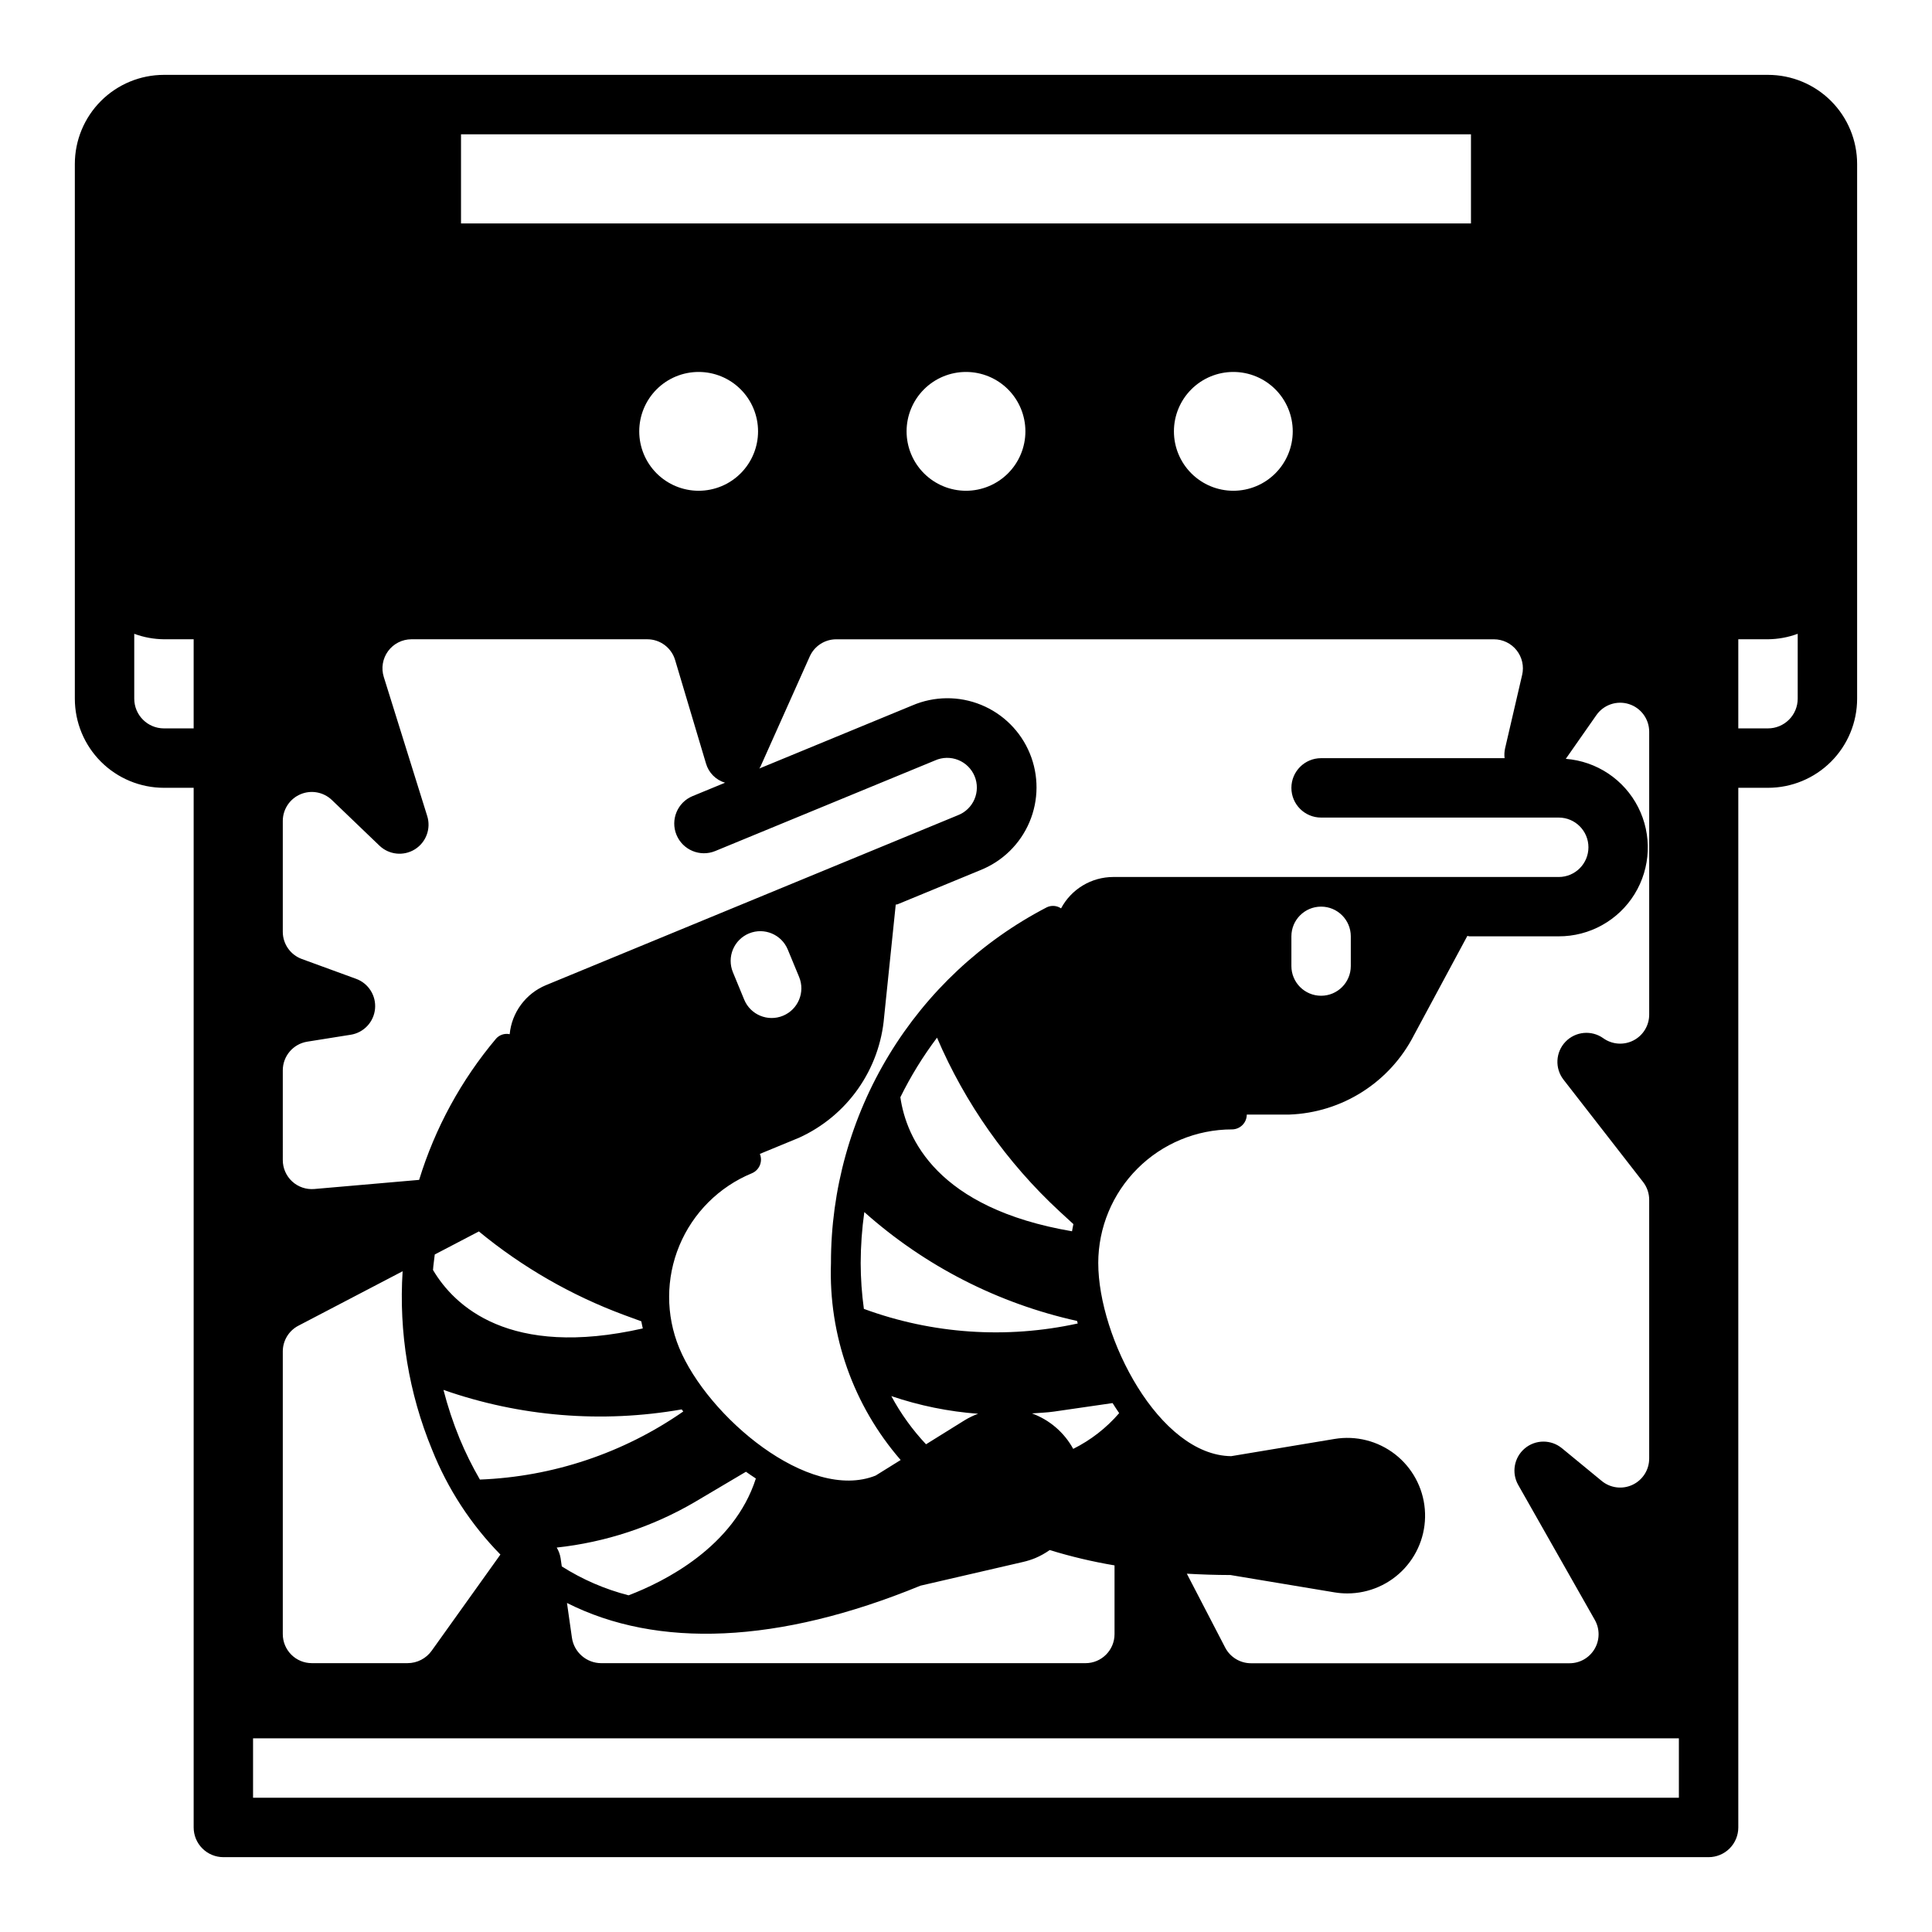 <?xml version="1.0" encoding="UTF-8"?>
<!-- Uploaded to: SVG Repo, www.svgrepo.com, Generator: SVG Repo Mixer Tools -->
<svg fill="#000000" width="800px" height="800px" version="1.1" viewBox="144 144 512 512" xmlns="http://www.w3.org/2000/svg">
 <path d="m612.54 163.84h-425.09c-6.262 0-12.27 2.488-16.699 6.918-4.43 4.43-6.918 10.438-6.918 16.699v141.7c0 6.266 2.488 12.273 6.918 16.699 4.43 4.43 10.438 6.918 16.699 6.918h7.871v275.52c0 2.086 0.832 4.09 2.309 5.566 1.477 1.473 3.477 2.305 5.566 2.305h393.6c2.086 0 4.09-0.832 5.566-2.305 1.473-1.477 2.305-3.481 2.305-5.566v-275.52h7.871c6.262 0 12.27-2.488 16.699-6.918 4.43-4.426 6.918-10.434 6.918-16.699v-141.7c0-6.262-2.488-12.27-6.918-16.699-4.43-4.43-10.438-6.918-16.699-6.918zm-417.22 173.19h-7.871c-4.348 0-7.871-3.527-7.871-7.875v-17.191c2.519 0.934 5.184 1.422 7.871 1.449h7.871zm371.73-3.504c1.918-2.758 5.406-3.953 8.613-2.945 3.207 1.004 5.391 3.977 5.391 7.336v74.926c0.016 2.891-1.59 5.543-4.152 6.871-2.566 1.328-5.66 1.109-8.008-0.57-3.109-2.223-7.375-1.824-10.023 0.93-2.644 2.758-2.863 7.035-0.52 10.051l21.082 27.109c1.051 1.352 1.621 3.016 1.621 4.727v68.551-0.004c0.008 2.984-1.711 5.703-4.41 6.977-2.695 1.273-5.887 0.871-8.184-1.031l-10.531-8.66h-0.004c-2.863-2.359-7.004-2.34-9.844 0.051-2.84 2.394-3.566 6.469-1.727 9.695l20.285 35.746c1.355 2.383 1.34 5.305-0.039 7.672-1.379 2.367-3.91 3.824-6.652 3.82h-84.426c-2.871-0.004-5.504-1.602-6.832-4.148l-10.164-19.586c3.762 0.211 7.606 0.348 11.57 0.355l27.551 4.59h0.004c1.125 0.188 2.266 0.281 3.406 0.281 5.762 0 11.262-2.414 15.164-6.652 3.902-4.242 5.852-9.922 5.371-15.664-0.477-5.742-3.34-11.023-7.887-14.562-4.551-3.535-10.371-5.008-16.055-4.055l-27.371 4.559c-19.121-0.219-35.227-31.488-35.227-51.168h-0.004c0.012-9.391 3.746-18.395 10.391-25.039 6.641-6.641 15.645-10.375 25.035-10.387 1.043 0 2.047-0.414 2.785-1.152s1.152-1.738 1.152-2.781h11.289c6.867-0.25 13.551-2.328 19.348-6.023 5.801-3.691 10.512-8.863 13.648-14.98l14.168-26.34c0.188 0 0.355 0.109 0.551 0.109h23.621c8.207 0.035 15.844-4.207 20.148-11.195 4.309-6.992 4.664-15.719 0.941-23.035-3.723-7.316-10.984-12.168-19.172-12.805zm-242.4 183.98 0.426 0.551c-15.875 11.035-34.574 17.293-53.895 18.043-2.035-3.512-3.84-7.152-5.391-10.902-1.715-4.184-3.141-8.484-4.266-12.863 20.25 7.098 41.984 8.879 63.125 5.172zm-65.898-36.953c0.094-1.379 0.316-2.731 0.465-4.102l11.691-6.109v0.004c11.469 9.445 24.438 16.914 38.367 22.098l4.676 1.715c0.102 0.629 0.277 1.258 0.395 1.891-35.395 8.012-49.996-6.016-55.594-15.492zm69.438 61.465 13.492-7.988c0.875 0.613 1.746 1.211 2.629 1.785-5.809 18.152-24.316 27.371-33.73 30.961h0.004c-6.269-1.605-12.246-4.195-17.707-7.664l-0.309-2.141 0.004-0.004c-0.16-1.008-0.512-1.973-1.039-2.848 12.938-1.398 25.43-5.523 36.66-12.098zm59.719 22.207 27.23-6.297c1.109-0.254 2.195-0.602 3.25-1.031 1.336-0.57 2.609-1.281 3.797-2.117 5.629 1.73 11.367 3.086 17.176 4.062v18.215c0 4.25-3.441 7.695-7.691 7.699h-128.31c-3.922 0-7.242-2.883-7.797-6.762l-1.309-9.195c23.941 12.094 56.012 10.879 93.656-4.57zm41.523-70.164 0.18 0.668 0.004 0.004c-18.875 4.144-38.543 2.805-56.68-3.867-0.555-4.019-0.836-8.074-0.848-12.137 0.012-4.523 0.336-9.039 0.965-13.516 16.02 14.277 35.43 24.211 56.383 28.852zm-46.828-59.281c2.734-5.555 5.988-10.84 9.715-15.785 7.473 17.449 18.535 33.133 32.465 46.027l3.676 3.379c-0.156 0.621-0.234 1.266-0.363 1.898-35.777-6.094-43.926-24.633-45.492-35.52zm20.609 83.883c-1.246 0.453-2.441 1.027-3.574 1.719l-10.234 6.367c-3.606-3.836-6.699-8.129-9.195-12.77 7.441 2.527 15.168 4.102 23.004 4.684zm25.191 9.289c-2.387-4.348-6.269-7.68-10.93-9.383 1.953-0.156 3.938-0.211 5.848-0.488l15.523-2.25c0.566 0.906 1.148 1.793 1.746 2.66h0.004c-3.383 3.93-7.516 7.144-12.152 9.461zm57.828-127.94v-7.875c0-4.348 3.523-7.871 7.871-7.871 4.348 0 7.871 3.523 7.871 7.871v7.875c0 4.348-3.523 7.871-7.871 7.871-4.348 0-7.871-3.523-7.871-7.871zm61.148-77.145-4.519 19.461v-0.004c-0.188 0.852-0.23 1.73-0.133 2.598h-48.625c-4.348 0-7.871 3.523-7.871 7.871s3.523 7.871 7.871 7.871h62.977c4.348 0 7.871 3.527 7.871 7.875s-3.523 7.871-7.871 7.871h-118.08c-2.84 0.008-5.625 0.785-8.055 2.25-2.434 1.465-4.422 3.562-5.754 6.07-1.109-0.758-2.535-0.871-3.754-0.301-17.27 8.957-31.746 22.492-41.836 39.125-10.094 16.633-15.414 35.723-15.387 55.176-0.664 19.105 5.934 37.75 18.469 52.184l-6.629 4.125c-17.758 7.086-44.562-15.672-52.066-33.852-3.57-8.684-3.551-18.434 0.055-27.105 3.609-8.672 10.508-15.559 19.188-19.148 0.965-0.398 1.734-1.164 2.133-2.125 0.402-0.965 0.406-2.051 0.008-3.016l10.133-4.18 0.301-0.125h-0.004c6.258-2.852 11.641-7.32 15.594-12.945 3.957-5.625 6.34-12.203 6.906-19.055l3.078-29.766c0.188-0.062 0.379 0 0.559-0.109l21.836-9.004v-0.004c5.875-2.328 10.57-6.914 13.039-12.734 2.469-5.816 2.5-12.383 0.09-18.223-2.41-5.844-7.062-10.477-12.914-12.863-5.852-2.387-12.418-2.328-18.227 0.164l-40.547 16.719c0.078-0.148 0.195-0.25 0.27-0.41l13.105-29.293-0.004 0.004c1.246-2.773 4-4.555 7.039-4.551h174.26c2.352 0 4.574 1.07 6.031 2.91 1.461 1.84 2 4.25 1.465 6.535zm-204.85 68.484c4.012-1.629 8.578 0.285 10.234 4.281l3.008 7.273c1.66 4.019-0.254 8.625-4.273 10.281-4.019 1.66-8.625-0.254-10.281-4.273l-3-7.281c-0.793-1.938-0.785-4.109 0.023-6.035 0.809-1.93 2.352-3.457 4.289-4.246zm41.723-133.04c0-4.176 1.66-8.18 4.613-11.133 2.953-2.953 6.957-4.609 11.133-4.609s8.18 1.656 11.133 4.609c2.949 2.953 4.609 6.957 4.609 11.133s-1.66 8.18-4.609 11.133c-2.953 2.953-6.957 4.613-11.133 4.613s-8.18-1.66-11.133-4.613c-2.953-2.953-4.613-6.957-4.613-11.133zm70.848 0c0-4.176 1.66-8.18 4.613-11.133s6.957-4.609 11.133-4.609c4.176 0 8.18 1.656 11.133 4.609s4.609 6.957 4.609 11.133-1.656 8.18-4.609 11.133-6.957 4.613-11.133 4.613c-4.176 0-8.18-1.66-11.133-4.613s-4.613-6.957-4.613-11.133zm-188.93-78.719h267.65v23.617h-267.65zm78.719 78.719c0 4.176-1.66 8.18-4.613 11.133-2.949 2.953-6.957 4.613-11.133 4.613-4.172 0-8.18-1.66-11.133-4.613-2.949-2.953-4.609-6.957-4.609-11.133s1.66-8.18 4.609-11.133c2.953-2.953 6.961-4.609 11.133-4.609 4.176 0 8.184 1.656 11.133 4.609 2.953 2.953 4.613 6.957 4.613 11.133zm-125.95 169.34c0.004-3.777 2.746-6.996 6.481-7.598l11.516-1.836v0.004c3.461-0.551 6.113-3.371 6.449-6.859 0.336-3.492-1.73-6.766-5.023-7.965l-14.367-5.25c-3.039-1.105-5.059-3.996-5.055-7.227v-29.348c0-3.082 1.836-5.867 4.672-7.078 2.832-1.211 6.117-0.609 8.34 1.52l12.594 12.082 0.004 0.004c2.535 2.434 6.402 2.84 9.387 0.984 2.988-1.859 4.332-5.504 3.269-8.855l-11.5-36.828c-0.73-2.332-0.309-4.871 1.137-6.844 1.445-1.973 3.738-3.137 6.184-3.144h62.52c3.406 0.004 6.402 2.246 7.367 5.512l8.18 27.41c0.707 2.449 2.613 4.367 5.055 5.094l-8.598 3.543v-0.004c-4.019 1.66-5.93 6.262-4.273 10.281 1.66 4.019 6.262 5.934 10.281 4.277l58.254-24.008v-0.004c1.941-0.859 4.148-0.902 6.117-0.113 1.973 0.789 3.539 2.344 4.352 4.305 0.809 1.965 0.793 4.168-0.047 6.121-0.84 1.949-2.434 3.477-4.418 4.234l-109.16 45.027c-2.625 1.094-4.902 2.879-6.59 5.164-1.691 2.289-2.727 4.988-2.996 7.82-1.316-0.281-2.68 0.156-3.582 1.148-9.258 10.984-16.203 23.727-20.414 37.461l-27.773 2.418c-2.152 0.188-4.285-0.539-5.875-2-1.59-1.465-2.492-3.531-2.484-5.691zm0 74.492c0-2.863 1.594-5.492 4.133-6.816l27.621-14.43h0.004c-1.039 16.156 1.633 32.332 7.809 47.297 4.133 10.367 10.289 19.809 18.105 27.781l-18.207 25.48c-1.477 2.066-3.859 3.297-6.402 3.297h-25.371c-2.043 0-4-0.809-5.441-2.254-1.441-1.445-2.25-3.402-2.25-5.445zm369.98 118.28h-377.86v-15.742h377.86zm31.488-291.27c0 2.09-0.828 4.094-2.305 5.566-1.477 1.477-3.477 2.309-5.566 2.309h-7.871v-23.617h7.871c2.688-0.027 5.352-0.516 7.871-1.449z"/>
</svg>